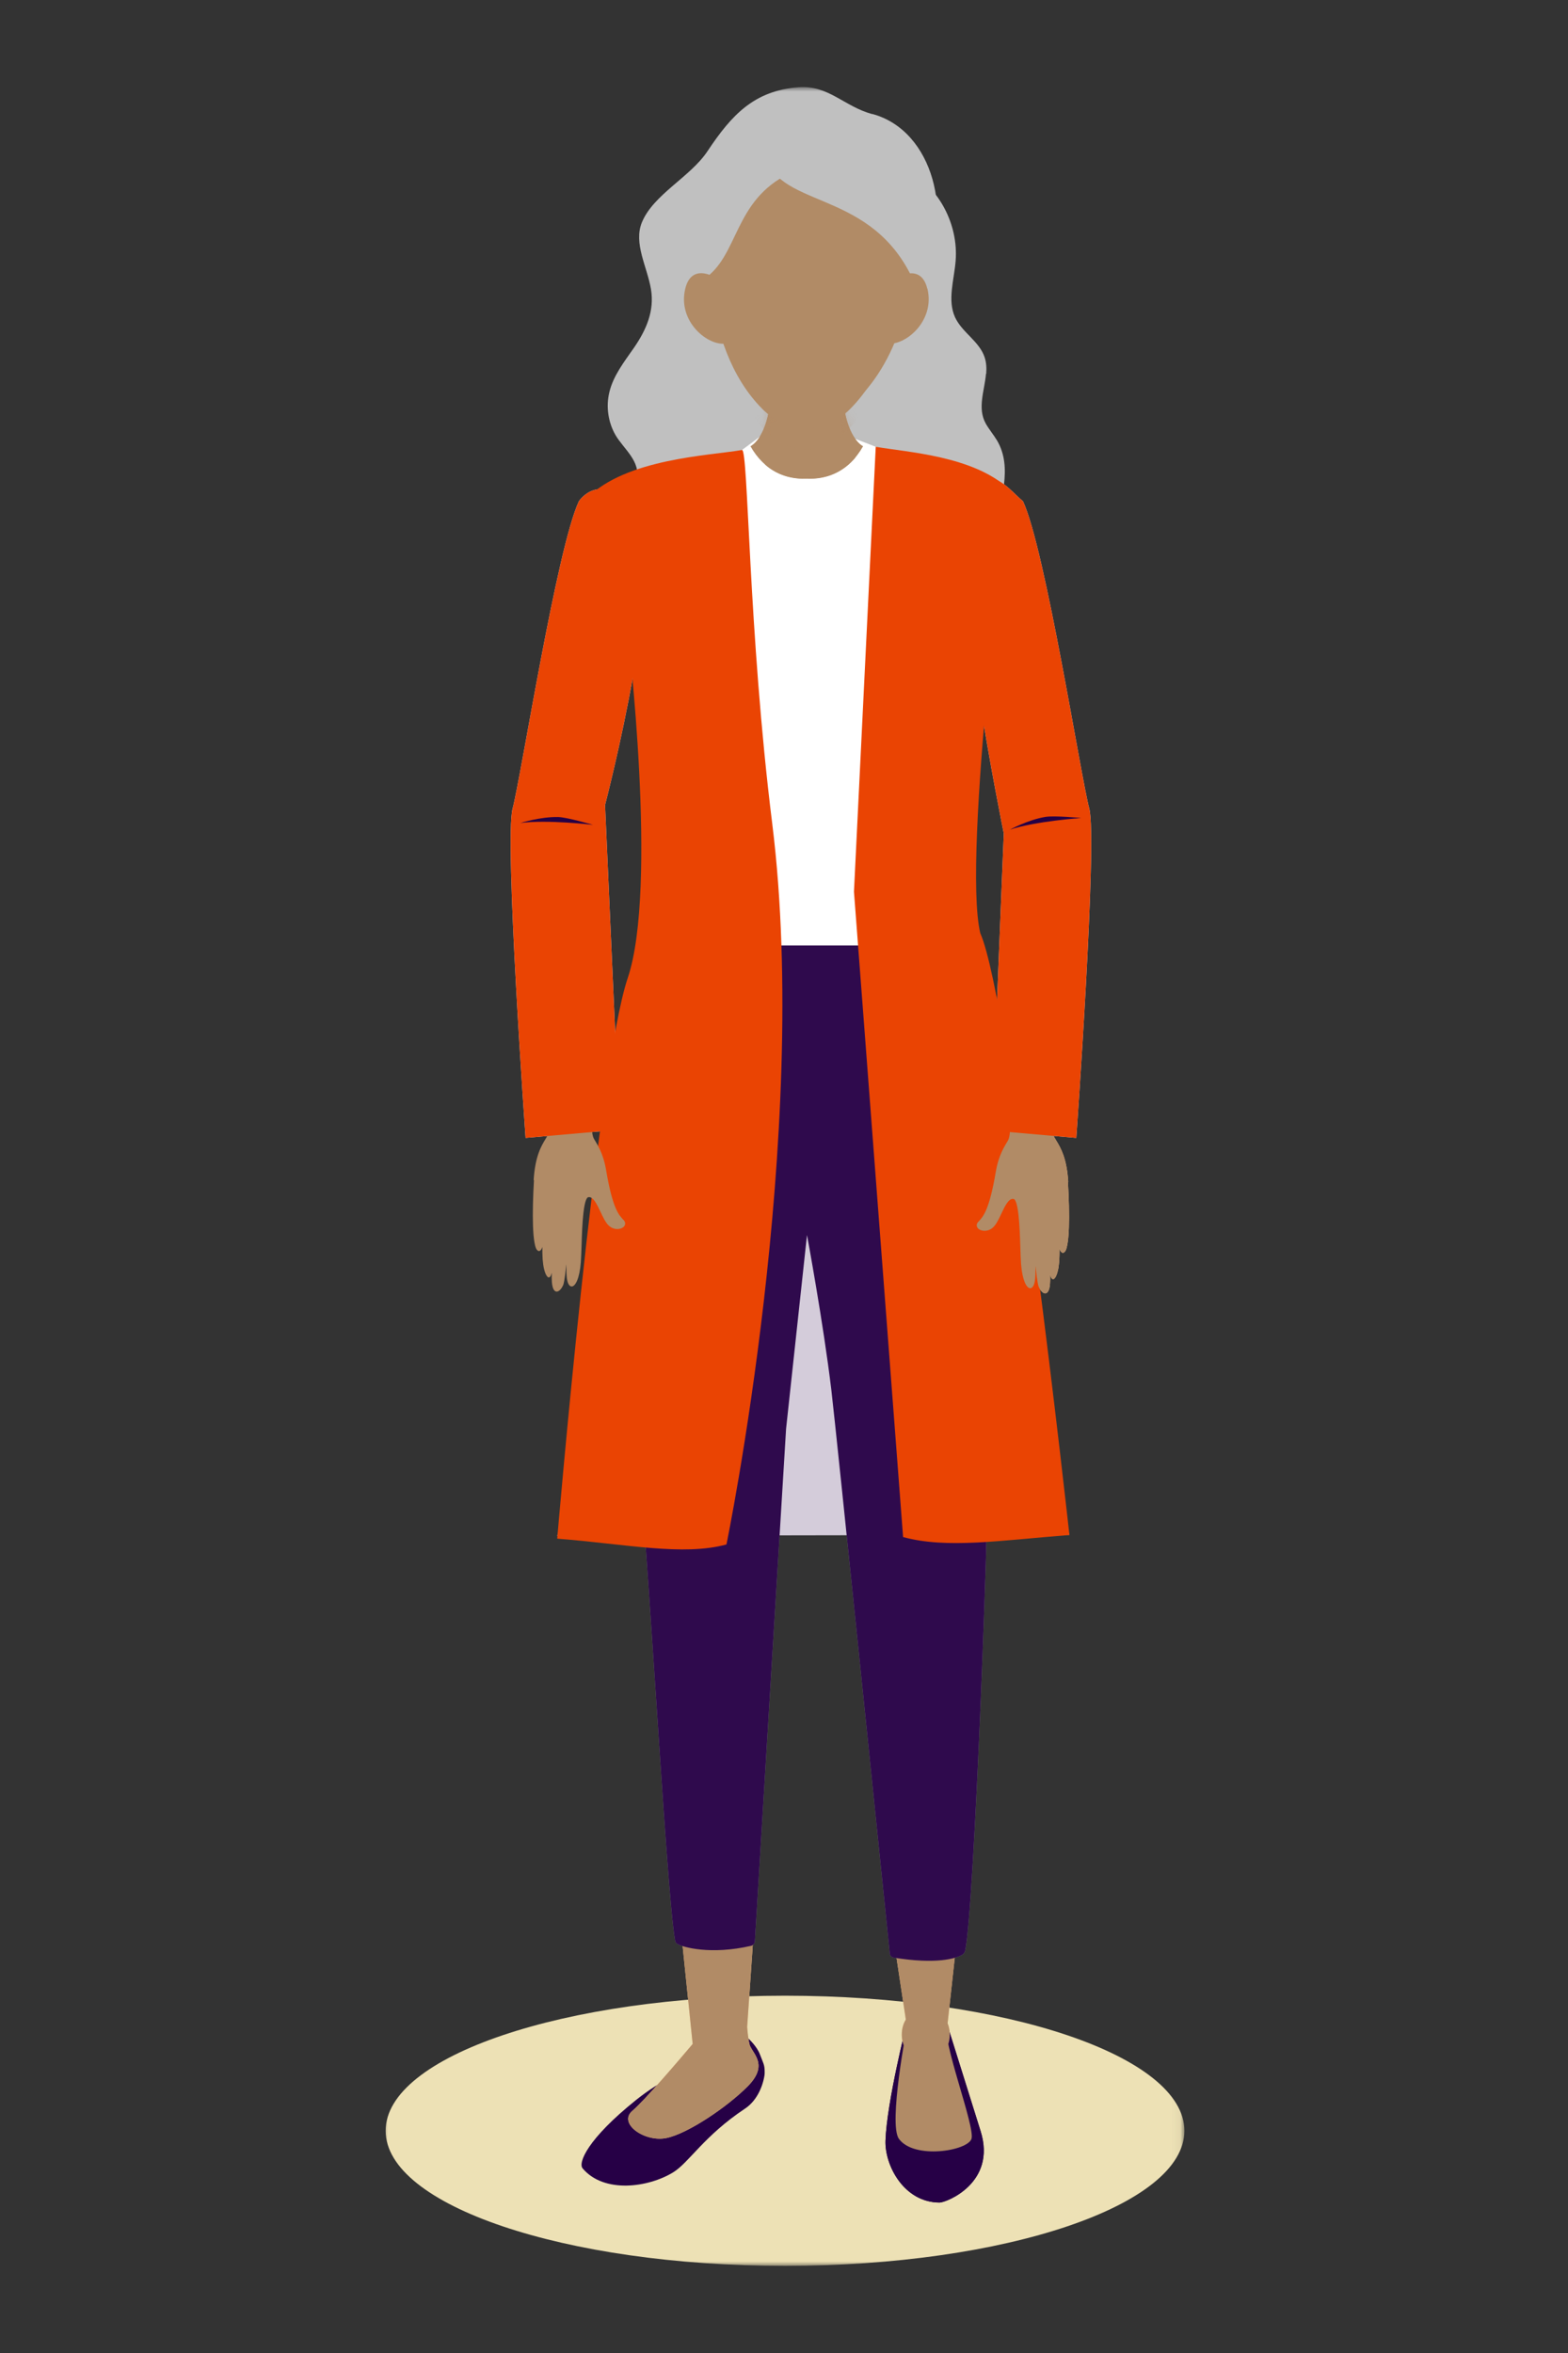 <svg width="180" height="270" viewBox="0 0 180 270" fill="none" xmlns="http://www.w3.org/2000/svg">
<rect x="0" y="0" width="180" height="270" fill="#333333" stroke="none"/>
<mask id="mask0_1129_53" style="mask-type:luminance" maskUnits="userSpaceOnUse" x="44" y="10" width="92" height="250">
<path d="M135.951 10H44V260H135.951V10Z" fill="white"/>
</mask>
<g mask="url(#mask0_1129_53)">
<path d="M90.117 260.001C115.437 260.001 135.963 253.062 135.963 244.501C135.963 235.941 115.437 229.002 90.117 229.002C64.797 229.002 44.27 235.941 44.27 244.501C44.27 253.062 64.797 260.001 90.117 260.001Z" fill="#EDE1B5"/>
<path d="M100.125 13.091C96.863 12.204 95.127 9.742 91.643 10.013C86.583 10.407 83.998 13.165 81.216 17.35C79.246 20.317 75.023 22.299 73.694 25.5C72.697 27.913 74.285 30.585 74.728 33.182C75.146 35.681 74.186 37.848 72.795 39.879C71.675 41.492 70.407 43.093 69.951 45.001C69.545 46.663 69.816 48.472 70.665 49.938C71.564 51.476 73.632 53.003 73.054 55.01C73.398 53.84 84.724 57.632 85.882 57.841C84.392 57.583 86.793 52.24 87.408 51.649C88.922 50.184 91.508 49.556 93.182 47.919C98.132 43.08 102.44 37.454 105.936 31.299C109.494 25.02 107.254 14.999 100.138 13.078L100.125 13.091Z" fill="#C0C0C0"/>
<path d="M113.211 42.902C113.26 42.262 113.235 41.634 113.039 41.019C112.435 39.16 110.441 38.163 109.628 36.39C108.742 34.42 109.53 32.118 109.702 29.939C110.035 25.765 107.794 21.506 104.236 19.598C104.938 23.266 102.131 26.652 101.355 30.702C100.654 34.358 96.664 36.328 94.412 39.406C93.267 40.969 92.368 45.377 91.445 46.965C88.084 52.751 94.646 58.254 93.045 64.545C100.616 64.791 100.924 61.689 108.434 62.674C108.225 62.649 108.373 61.788 108.409 61.664C108.532 61.332 108.816 61.098 109.099 60.889C110.736 59.719 113.186 59.781 114.454 58.069C114.983 57.368 115.156 56.457 115.255 55.583C115.464 53.822 115.378 52.086 114.442 50.523C114.047 49.87 113.556 49.292 113.174 48.627C112.153 46.83 113.039 44.786 113.186 42.89L113.211 42.902Z" fill="#C0C0C0"/>
<path d="M104.078 232.227L108.767 232.399L112.572 244.55C114.431 250.484 108.619 252.736 107.868 252.736C103.77 252.736 101.553 248.465 101.652 245.633C101.8 241.214 104.078 232.238 104.078 232.238V232.227Z" fill="#260046"/>
<path d="M108.754 232.397L110.454 216.873L101.786 217.156L104.113 232.582C104.113 232.582 101.959 243.723 103.19 245.422C104.926 247.823 111.081 246.813 111.524 245.422C111.967 244.031 108.016 233.912 108.742 232.397H108.754Z" fill="#F9BC84"/>
<path d="M87.755 238.159C87.779 238.037 87.779 237.925 87.779 237.803V237.691C87.779 236.928 87.619 236.744 87.225 235.709C86.868 234.774 85.908 233.912 85.908 233.912C84.147 236.054 78.694 236.424 73.018 240.967C67.441 245.436 66.334 248.18 66.887 248.821C69.362 251.738 74.446 251 77.266 249.276C79.1 248.156 80.787 245.103 85.551 241.939C86.77 241.127 87.521 239.612 87.755 238.172V238.159Z" fill="#260046"/>
<path d="M86.127 234.834C85.979 234.502 85.856 233.665 85.77 232.594L86.853 216.873L77.891 218.72L79.516 234.539C77.965 236.374 73.988 241.039 72.61 242.197C70.886 243.65 74.001 245.841 76.488 245.335C78.974 244.831 83.529 241.729 85.844 239.39C88.146 237.051 86.595 235.819 86.139 234.834H86.127Z" fill="#F9BC84"/>
<path d="M84.171 52.386L87.212 50.12L95.091 49.16L102.244 51.93L103.634 52.373L103.832 119.296C103.832 119.296 94.143 120.933 88.234 118.952C84.122 117.573 79.985 118.767 79.985 118.767L84.171 52.373V52.386Z" fill="white"/>
<path d="M73.964 108.488H111.698C111.698 108.488 113.545 145.532 113.581 159.493C113.619 173.207 111.82 219.226 110.799 223.818C110.749 224.064 110.577 224.261 110.356 224.372C109.617 224.729 107.524 225.43 102.575 224.631C102.341 224.593 102.169 224.409 102.144 224.175C101.627 219.25 96.001 164.233 95.435 159.493C94.511 151.774 92.64 141.716 92.64 141.716L90.24 163.937L86.657 222.772C86.632 223.017 86.46 223.215 86.226 223.276C81.572 224.348 78.372 223.437 77.744 223.055C77.608 222.969 77.522 222.846 77.498 222.686C76.389 216.431 74.235 172.777 72.536 159.505C69.975 139.537 73.62 111.689 73.62 111.689L74.001 108.5L73.964 108.488Z" fill="#878787"/>
<path d="M122.63 135.621C122.458 132.876 121.769 131.731 121.263 130.893C121.103 130.635 120.98 130.414 120.87 130.192C120.808 129.65 120.894 128.087 120.993 126.745L115.809 126.08C115.982 127.902 116.106 130.18 115.711 130.869C115.355 131.497 114.653 132.445 114.307 134.489C113.569 138.871 112.855 139.61 112.338 140.164L112.289 140.213C112.067 140.447 112.105 140.706 112.202 140.865C112.485 141.297 113.421 141.432 114.049 140.791C114.381 140.459 114.677 139.856 114.948 139.266C115.366 138.378 115.809 137.456 116.363 137.579C116.499 137.604 116.745 137.874 116.918 139.401C117.041 140.472 117.09 141.826 117.127 143.033C117.152 143.796 117.176 144.509 117.213 145.039C117.361 146.922 117.841 147.797 118.247 147.821C118.371 147.821 118.679 147.76 118.801 146.972C118.863 146.603 118.875 145.987 118.875 145.26C119.084 147.268 119.195 147.538 119.232 147.637C119.405 148.055 119.737 148.474 120.057 148.4C120.316 148.339 120.488 147.97 120.537 147.291C120.562 147.046 120.562 146.677 120.55 146.245C120.647 146.603 120.721 146.713 120.796 146.751C120.857 146.787 120.931 146.787 120.993 146.751C121.177 146.603 121.324 146.283 121.436 145.815C121.51 145.507 121.558 145.15 121.596 144.707C121.621 144.288 121.632 143.808 121.632 143.279C121.695 143.476 121.769 143.611 121.855 143.685C121.94 143.771 122.026 143.758 122.076 143.746C122.285 143.685 122.433 143.377 122.532 142.786C122.617 142.306 122.68 141.653 122.704 140.816C122.753 139.388 122.704 137.492 122.593 135.621H122.63Z" fill="#F9BC84"/>
<path d="M113.852 129.723L123.553 130.572C123.553 130.572 126.003 96.36 125.043 92.777C124.083 89.195 119.983 62.948 117.435 57.519C115.501 55.906 113.126 52.176 110.947 58.689C108.915 64.721 115.231 95.634 115.231 95.634L113.852 129.711V129.723Z" fill="#DED9E3"/>
<path d="M105.259 236.005C106.218 236.005 106.995 234.87 106.995 233.47C106.995 232.069 106.218 230.934 105.259 230.934C104.3 230.934 103.522 232.069 103.522 233.47C103.522 234.87 104.3 236.005 105.259 236.005Z" fill="#F9BC84"/>
<path d="M71.119 129.623L60.335 130.571C60.335 130.571 57.885 96.358 58.845 92.776C59.805 89.193 63.905 62.947 66.453 57.517C66.453 57.517 68.928 53.701 72.941 58.687C76.955 63.673 69.457 92.37 69.457 92.37L71.119 129.623Z" fill="#DED9E3"/>
<path d="M107.29 236.005C108.249 236.005 109.026 234.87 109.026 233.47C109.026 232.069 108.249 230.934 107.29 230.934C106.332 230.934 105.554 232.069 105.554 233.47C105.554 234.87 106.332 236.005 107.29 236.005Z" fill="#F9BC84"/>
<path d="M81.67 83.03C83.615 83.03 85.191 81.481 85.191 79.571C85.191 77.66 83.615 76.111 81.67 76.111C79.726 76.111 78.149 77.66 78.149 79.571C78.149 81.481 79.726 83.03 81.67 83.03Z" fill="#969696"/>
<path d="M81.672 81.565C82.794 81.565 83.703 80.672 83.703 79.57C83.703 78.469 82.794 77.576 81.672 77.576C80.55 77.576 79.641 78.469 79.641 79.57C79.641 80.672 80.55 81.565 81.672 81.565Z" fill="#D5D5D5"/>
<path d="M115.884 95.228C115.884 95.228 117.951 94.082 120.008 93.737C121.03 93.566 124.12 93.861 124.12 93.861C124.12 93.861 118.814 94.23 115.884 95.215V95.228Z" fill="#9280A2"/>
<path d="M59.733 94.44C59.733 94.44 61.986 93.714 64.067 93.751C65.101 93.776 68.08 94.65 68.08 94.65C68.08 94.65 62.799 94.022 59.733 94.44Z" fill="#9280A2"/>
<path d="M104.078 232.227L108.767 232.399L112.572 244.55C114.431 250.484 108.619 252.736 107.868 252.736C103.77 252.736 101.553 248.465 101.652 245.633C101.8 241.214 104.078 232.238 104.078 232.238V232.227Z" fill="#260046"/>
<path d="M108.754 232.397L110.454 216.873L101.786 217.156L104.113 232.582C104.113 232.582 101.959 243.723 103.19 245.422C104.926 247.823 111.081 246.813 111.524 245.422C111.967 244.031 108.016 233.912 108.742 232.397H108.754Z" fill="#B18B66"/>
<path d="M86.127 234.834C85.979 234.502 85.856 233.665 85.77 232.594L86.853 216.873L77.891 218.72L79.516 234.539C77.965 236.374 73.988 241.039 72.61 242.197C70.886 243.65 74.001 245.841 76.488 245.335C78.974 244.831 83.529 241.729 85.844 239.39C88.146 237.051 86.595 235.819 86.139 234.834H86.127Z" fill="#B18B66"/>
<path d="M122.764 176.123L63.967 176.222L74.64 140.902H111.524L122.764 176.123Z" fill="#D4CCDA"/>
<path d="M73.964 108.488H111.698C111.698 108.488 113.545 145.532 113.581 159.493C113.619 173.207 111.82 219.226 110.799 223.818C110.749 224.064 110.577 224.261 110.356 224.372C109.617 224.729 107.524 225.43 102.575 224.631C102.341 224.593 102.169 224.409 102.144 224.175C101.627 219.25 96.001 164.233 95.435 159.493C94.511 151.774 92.64 141.716 92.64 141.716L90.24 163.937L86.657 222.772C86.632 223.017 86.46 223.215 86.226 223.276C81.572 224.348 78.372 223.437 77.744 223.055C77.608 222.969 77.522 222.846 77.498 222.686C76.389 216.431 74.235 172.777 72.536 159.505C69.975 139.537 73.62 111.689 73.62 111.689L74.001 108.5L73.964 108.488Z" fill="#2F0A4D"/>
<path d="M112.534 107.086C116.055 115.027 122.765 176.138 122.765 176.138C114.849 176.754 108.668 177.739 103.671 176.372L98.032 102.322L100.531 51.268C104.212 51.908 111.709 52.302 115.846 56.13C115.846 56.13 110.429 98.296 112.534 107.086Z" fill="#EA4403"/>
<path d="M63.967 176.557C71.883 177.173 78.395 178.577 83.394 177.223C83.394 177.223 93.095 130.194 88.65 94.517C85.893 72.382 85.905 51.502 85.179 51.637C81.498 52.278 71.846 52.61 67.389 57.165C63.721 60.92 72.055 72.591 72.055 72.591C72.055 72.591 75.576 101.842 72.055 112.244C68.534 122.659 63.967 176.546 63.967 176.546V176.557Z" fill="#EA4403"/>
<path d="M61.26 135.42C61.432 132.675 62.122 131.53 62.627 130.692C62.786 130.434 62.91 130.213 63.02 129.99C63.082 129.449 62.996 127.885 62.897 126.544L68.08 125.879C67.908 127.701 67.785 129.979 68.179 130.668C68.536 131.296 69.238 132.244 69.582 134.288C70.321 138.67 71.035 139.409 71.552 139.963L71.601 140.012C71.823 140.246 71.786 140.504 71.688 140.664C71.404 141.096 70.469 141.231 69.841 140.59C69.508 140.258 69.213 139.655 68.942 139.065C68.523 138.177 68.08 137.254 67.526 137.378C67.391 137.403 67.145 137.673 66.972 139.2C66.849 140.271 66.8 141.625 66.763 142.832C66.738 143.595 66.714 144.308 66.677 144.838C66.529 146.721 66.049 147.596 65.643 147.62C65.52 147.62 65.212 147.558 65.089 146.771C65.027 146.401 65.015 145.786 65.015 145.059C64.806 147.067 64.695 147.337 64.658 147.436C64.485 147.854 64.153 148.273 63.833 148.199C63.575 148.137 63.402 147.768 63.353 147.09C63.328 146.845 63.328 146.475 63.341 146.044C63.242 146.401 63.168 146.512 63.094 146.55C63.033 146.586 62.959 146.586 62.897 146.55C62.713 146.401 62.565 146.082 62.454 145.614C62.38 145.306 62.331 144.949 62.294 144.506C62.27 144.087 62.257 143.606 62.257 143.077C62.196 143.275 62.122 143.41 62.035 143.484C61.949 143.57 61.863 143.557 61.814 143.545C61.605 143.484 61.457 143.176 61.358 142.585C61.272 142.105 61.211 141.452 61.186 140.615C61.137 139.187 61.186 137.291 61.297 135.42H61.26Z" fill="#B18B66"/>
<path d="M122.63 135.621C122.458 132.876 121.769 131.731 121.263 130.893C121.103 130.635 120.98 130.414 120.87 130.192C120.808 129.65 120.894 128.087 120.993 126.745L115.809 126.08C115.982 127.902 116.106 130.18 115.711 130.869C115.355 131.497 114.653 132.445 114.307 134.489C113.569 138.871 112.855 139.61 112.338 140.164L112.289 140.213C112.067 140.447 112.105 140.706 112.202 140.865C112.485 141.297 113.421 141.432 114.049 140.791C114.381 140.459 114.677 139.856 114.948 139.266C115.366 138.378 115.809 137.456 116.363 137.579C116.499 137.604 116.745 137.874 116.918 139.401C117.041 140.472 117.09 141.826 117.127 143.033C117.152 143.796 117.176 144.509 117.213 145.039C117.361 146.922 117.841 147.797 118.247 147.821C118.371 147.821 118.679 147.76 118.801 146.972C118.863 146.603 118.875 145.987 118.875 145.26C119.084 147.268 119.195 147.538 119.232 147.637C119.405 148.055 119.737 148.474 120.057 148.4C120.316 148.339 120.488 147.97 120.537 147.291C120.562 147.046 120.562 146.677 120.55 146.245C120.647 146.603 120.721 146.713 120.796 146.751C120.857 146.787 120.931 146.787 120.993 146.751C121.177 146.603 121.324 146.283 121.436 145.815C121.51 145.507 121.558 145.15 121.596 144.707C121.621 144.288 121.632 143.808 121.632 143.279C121.695 143.476 121.769 143.611 121.855 143.685C121.94 143.771 122.026 143.758 122.076 143.746C122.285 143.685 122.433 143.377 122.532 142.786C122.617 142.306 122.68 141.653 122.704 140.816C122.753 139.388 122.704 137.492 122.593 135.621H122.63Z" fill="#B18B66"/>
<path d="M113.852 129.723L123.553 130.572C123.553 130.572 126.003 96.36 125.043 92.777C124.083 89.195 119.983 62.948 117.435 57.519C115.501 55.906 113.126 52.176 110.947 58.689C108.915 64.721 115.231 95.634 115.231 95.634L113.852 129.711V129.723Z" fill="#EA4403"/>
<path d="M105.259 236.005C106.218 236.005 106.995 234.87 106.995 233.47C106.995 232.069 106.218 230.934 105.259 230.934C104.3 230.934 103.522 232.069 103.522 233.47C103.522 234.87 104.3 236.005 105.259 236.005Z" fill="#B18B66"/>
<path d="M71.119 129.623L60.335 130.571C60.335 130.571 57.885 96.358 58.845 92.776C59.805 89.193 63.905 62.947 66.453 57.517C66.453 57.517 68.928 53.701 72.941 58.687C76.955 63.673 69.457 92.37 69.457 92.37L71.119 129.623Z" fill="#EA4403"/>
<path d="M107.29 236.005C108.249 236.005 109.026 234.87 109.026 233.47C109.026 232.069 108.249 230.934 107.29 230.934C106.332 230.934 105.554 232.069 105.554 233.47C105.554 234.87 106.332 236.005 107.29 236.005Z" fill="#B18B66"/>
<path d="M115.884 95.228C115.884 95.228 117.951 94.082 120.008 93.737C121.03 93.566 124.12 93.861 124.12 93.861C124.12 93.861 118.814 94.23 115.884 95.215V95.228Z" fill="#260046"/>
<path d="M59.733 94.44C59.733 94.44 61.986 93.714 64.067 93.751C65.101 93.776 68.08 94.65 68.08 94.65C68.08 94.65 62.799 94.022 59.733 94.44Z" fill="#260046"/>
<path d="M96.85 44.693C97.034 42.847 99.078 35.152 92.615 35.152C86.151 35.152 88.195 42.847 88.38 44.693C88.54 46.294 88.158 48.424 87.358 49.864C86.656 51.12 87.025 52.72 88.171 53.594C89.525 54.628 91.088 54.998 92.615 54.924C94.511 55.022 96.481 54.419 98.019 52.708C98.622 52.043 98.647 51.058 98.143 50.319C97.158 48.904 96.665 46.491 96.85 44.718V44.693Z" fill="#B18B66"/>
<path d="M96.849 44.693C97.035 42.847 99.078 35.152 92.614 35.152C86.151 35.152 88.195 42.847 88.38 44.693C88.614 46.971 87.74 50.295 86.151 51.206C87.764 54.062 90.251 55.022 92.614 54.899C94.978 55.01 97.465 54.062 99.078 51.206C97.49 50.295 96.615 46.959 96.849 44.693Z" fill="#B18B66"/>
<mask id="mask1_1129_53" style="mask-type:luminance" maskUnits="userSpaceOnUse" x="86" y="35" width="14" height="20">
<path d="M96.849 44.693C97.035 42.847 99.078 35.152 92.614 35.152C86.151 35.152 88.195 42.847 88.38 44.693C88.614 46.971 87.74 50.295 86.151 51.206C87.764 54.062 90.251 55.022 92.614 54.899C94.978 55.01 97.465 54.062 99.078 51.206C97.49 50.295 96.615 46.959 96.849 44.693Z" fill="white"/>
</mask>
<g mask="url(#mask1_1129_53)">
<g style="mix-blend-mode:multiply" opacity="0.3">
<path d="M102.602 30.584C102.602 26.411 97.567 24.343 92.568 24.367C87.57 24.343 82.522 26.411 82.522 30.572C82.522 30.572 81.328 42.908 88.05 49.617C89.306 50.861 90.919 51.526 92.556 51.599C94.193 51.526 95.806 50.861 97.061 49.617C103.796 42.908 102.602 30.572 102.602 30.572V30.584Z" fill="#B18B66"/>
</g>
</g>
<path d="M103.243 37.885C105.786 30.505 104.281 23.294 99.884 21.779C95.487 20.265 89.862 25.019 87.32 32.399C84.777 39.779 86.281 46.989 90.677 48.504C95.074 50.019 100.7 45.264 103.243 37.885Z" fill="#B18B66"/>
<path d="M103.72 25.78C103.72 21.151 98.119 18.849 92.566 18.873C87.002 18.837 81.4 21.139 81.4 25.78C81.4 25.78 80.071 39.495 87.543 46.955C88.934 48.346 90.733 49.085 92.554 49.159C94.376 49.072 96.173 48.346 97.565 46.955C105.05 39.495 103.72 25.78 103.72 25.78Z" fill="#B18B66"/>
<path d="M106.453 33.134C105.677 29.946 102.686 32.026 102.686 32.026L101.737 39.413C103.781 39.794 107.376 36.938 106.465 33.122L106.453 33.134Z" fill="#B18B66"/>
<path d="M78.666 33.12C79.442 29.931 82.433 32.024 82.433 32.024L83.382 39.41C81.338 39.792 77.743 36.936 78.666 33.12Z" fill="#B18B66"/>
<path d="M81.449 31.529C85.032 28.426 84.478 22 92.037 19.316C83.899 14.798 76.353 25.743 81.449 31.529Z" fill="#C0C0C0"/>
<path d="M104.457 31.36C99.348 21.511 89.007 23.985 87.702 17.399C97.194 11.268 110.649 20.957 104.457 31.36Z" fill="#C0C0C0"/>
</g>
</svg>
